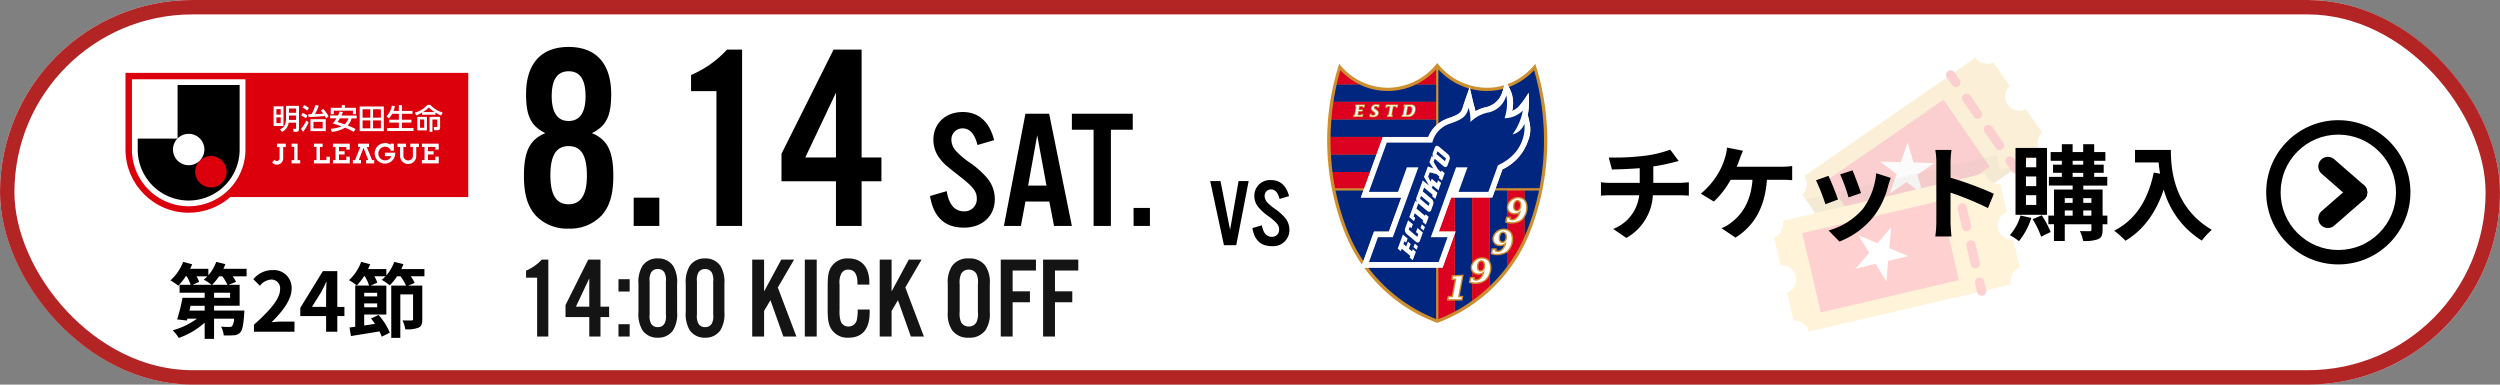 <svg xmlns="http://www.w3.org/2000/svg" width="520" height="80" viewBox="0 0 520 80">
  <rect x="0" y="0" width="520" height="80" fill="#808080" stroke="none"/>
  <g id="组_11220" data-name="组 11220" transform="translate(-2728 -1336)">
    <g id="矩形_19065" data-name="矩形 19065" transform="translate(2728 1336)" fill="#fff" stroke="#b32425" stroke-width="3">
      <rect width="520" height="80" rx="40" stroke="none"/>
      <rect x="1.5" y="1.5" width="517" height="77" rx="38.5" fill="none"/>
    </g>
    <g id="组_5566" data-name="组 5566" transform="translate(806.619 231.5)">
      <g id="路径_21749" data-name="路径 21749" transform="translate(2392.75 1129.5)" fill="none">
        <path d="M15,0A15,15,0,1,1,0,15,15,15,0,0,1,15,0Z" stroke="none"/>
        <path d="M 15 3 C 11.795 3 8.781 4.248 6.515 6.515 C 4.248 8.781 3 11.795 3 15 C 3 18.205 4.248 21.219 6.515 23.485 C 8.781 25.752 11.795 27 15 27 C 18.205 27 21.219 25.752 23.485 23.485 C 25.752 21.219 27 18.205 27 15 C 27 11.795 25.752 8.781 23.485 6.515 C 21.219 4.248 18.205 3 15 3 M 15 0 C 23.284 0 30 6.716 30 15 C 30 23.284 23.284 30 15 30 C 6.716 30 0 23.284 0 15 C 0 6.716 6.716 0 15 0 Z" stroke="none" fill="#000"/>
      </g>
      <g id="组_5565" data-name="组 5565" transform="translate(2405.583 1139.123)">
        <path id="路径_27638" data-name="路径 27638" d="M0,5l6.192,5.4" transform="translate(0 -5)" fill="none" stroke="#000" stroke-linecap="round" stroke-width="4"/>
        <path id="路径_27639" data-name="路径 27639" d="M0,5.4,6.192,0" transform="translate(0 5.404)" fill="none" stroke="#000" stroke-linecap="round" stroke-width="4"/>
      </g>
    </g>
    <g id="组_11219" data-name="组 11219" transform="translate(569 0.5)">
      <g id="组_1450" data-name="组 1450" transform="translate(1710.102 1601.5)">
        <path id="路径_48815" data-name="路径 48815" d="M-18-9.758a11.239,11.239,0,0,0,1.462-1.768h.68A10.429,10.429,0,0,1-14.79-9.758Zm3.757,2.7h-3.332V-8.109h3.332ZM-19.533-4.4h-3.162l.238-1h2.924Zm.561-7.123a6.935,6.935,0,0,1-.748.68A12.22,12.22,0,0,1-18.1-9.758h-3.961l1.377-.612a7.341,7.341,0,0,0-.527-1.156Zm8.16-1.564H-15.64c.153-.323.306-.646.425-.969l-1.9-.476a9.23,9.23,0,0,1-1.649,2.788V-13.09h-3.791c.153-.306.306-.629.425-.935l-1.87-.51a10.106,10.106,0,0,1-2.652,3.859,12.472,12.472,0,0,1,1.632,1.105,13.764,13.764,0,0,0,1.547-1.955h.221a9.259,9.259,0,0,1,.8,1.768h-2.3v1.649h5.219v1.054H-24.14a36.032,36.032,0,0,1-1.122,4.488l2.04.238.1-.391h1.989A15.81,15.81,0,0,1-26.18-.289a8.039,8.039,0,0,1,1.258,1.581,15.91,15.91,0,0,0,5.389-3.179V1.479h1.955v-4.2h4.165a3.24,3.24,0,0,1-.408,1.564A.8.8,0,0,1-14.4-1a14.015,14.015,0,0,1-1.734-.068A4.46,4.46,0,0,1-15.572.765,20.59,20.59,0,0,0-13.413.731,1.81,1.81,0,0,0-12.121.136c.442-.459.646-1.547.816-3.825.017-.238.034-.714.034-.714h-6.307v-1h5.321V-9.758h-2.329l1.581-.612a7.443,7.443,0,0,0-.7-1.156h2.89ZM-9.282,0H-.85V-2.108H-3.57c-.6,0-1.428.068-2.057.136,2.3-2.244,4.182-4.692,4.182-6.97a3.69,3.69,0,0,0-3.961-3.876,5.05,5.05,0,0,0-4,1.9l1.36,1.36a3.291,3.291,0,0,1,2.312-1.292,1.8,1.8,0,0,1,1.887,2.04c0,1.938-2.023,4.3-5.44,7.361ZM2.788-5.168,4.743-8.3c.357-.68.7-1.377,1-2.057h.068c-.034.748-.085,1.887-.085,2.618v2.567ZM5.729,0H8.058V-3.264H9.537v-1.9H8.058V-12.6H5.049L.357-4.964v1.7H5.729ZM16.354-7.344h-2.7v-.748h2.7Zm-2.7,2.261V-5.9h2.7v.816ZM26.18-13.039H21.369c.17-.34.306-.68.442-1.02l-1.9-.476a9.4,9.4,0,0,1-1.649,2.822v-1.326H14.45a8.588,8.588,0,0,0,.442-1l-1.87-.493a9.734,9.734,0,0,1-2.533,3.808,12.472,12.472,0,0,1,1.632,1.1,14.237,14.237,0,0,0,1.5-1.921h.153a9.25,9.25,0,0,1,.9,1.938h-2.89v8.568c-.425.068-.833.119-1.19.153L10.9.9C12.546.629,14.7.289,16.83-.068a8,8,0,0,1,.476,1.105L18.972.2a13.127,13.127,0,0,0-2.329-3.689l-1.581.731c.289.34.561.731.833,1.122-.765.119-1.513.238-2.244.34V-3.57h4.607V-9.6H15.011l1.36-.612a7.866,7.866,0,0,0-.6-1.326H18.1a8.181,8.181,0,0,1-.8.748,11.344,11.344,0,0,1,1.649,1.139A11.067,11.067,0,0,0,20.5-11.543h.68A10.153,10.153,0,0,1,22.355-9.6H19.278V1.275h1.887V-7.769h2.652v5.151c0,.2-.085.272-.34.272-.238.017-1.088.017-1.853-.017A7.535,7.535,0,0,1,22.2-.51a6.518,6.518,0,0,0,2.72-.323c.646-.289.816-.816.816-1.751V-9.6H22.8l1.36-.544a7.5,7.5,0,0,0-.833-1.394H26.18Z" transform="translate(511 -197)"/>
      </g>
      <g id="组_10939" data-name="组 10939" transform="translate(1831.936 1205.148)">
        <g id="组_10962" data-name="组 10962" transform="translate(353.166 145.502)">
          <g id="组_10961" data-name="组 10961">
            <g id="路径_39590" data-name="路径 39590" transform="translate(-353.166 -150.591)" fill="#dc000c" stroke-miterlimit="10">
              <path d="M 366.311 180.232 C 358.762 180.232 352.621 174.09 352.621 166.541 L 352.621 150.591 L 352.621 150.046 L 353.166 150.046 L 424.46 150.046 L 425.005 150.046 L 425.005 150.591 L 425.005 176.431 L 425.005 176.976 L 424.46 176.976 L 375.166 176.976 C 372.692 179.077 369.556 180.232 366.311 180.232 Z" stroke="none"/>
              <path d="M 353.166 150.591 L 353.166 166.541 C 353.166 173.79 359.063 179.687 366.311 179.687 C 369.621 179.687 372.649 178.457 374.963 176.431 L 424.46 176.431 L 424.46 150.591 L 353.166 150.591 M 352.076 149.501 L 425.55 149.501 L 425.55 177.521 L 375.364 177.521 C 372.816 179.624 369.618 180.777 366.311 180.777 C 358.462 180.777 352.076 174.391 352.076 166.541 L 352.076 149.501 Z" stroke="none" fill="#fff"/>
            </g>
            <g id="组_10951" data-name="组 10951" transform="translate(1.342 1.341)">
              <path id="路径_39591" data-name="路径 39591" d="M378.954,167.378a11.8,11.8,0,1,1-23.608,0V152.77h23.608Z" transform="translate(-355.346 -152.77)" fill="#fff"/>
            </g>
            <g id="组_10952" data-name="组 10952" transform="translate(22.097 27.027)">
              <path id="路径_39592" data-name="路径 39592" d="M391.89,195.707l.2-.56.065-.2a1.91,1.91,0,0,0-.018.214v.542h.281v-1.213h-.364s-.273.787-.281.829c-.006-.042-.279-.829-.279-.829h-.366v1.213h.283v-.542a1.845,1.845,0,0,0-.018-.214l.065.2.193.56Z" transform="translate(-389.854 -194.494)" fill="#fff"/>
              <path id="路径_39593" data-name="路径 39593" d="M390.059,194.495v.255h-.349v.958h-.3v-.958h-.35v-.255h1" transform="translate(-389.061 -194.494)" fill="#fff"/>
            </g>
            <g id="组_10954" data-name="组 10954" transform="translate(2.548 2.532)">
              <path id="路径_39594" data-name="路径 39594" d="M365.592,154.7v11.115c-.014.014-.028.026-.041.04H357.3v2.278a10.6,10.6,0,1,0,21.2,0V154.7Z" transform="translate(-357.305 -154.704)"/>
              <path id="路径_39595" data-name="路径 39595" d="M379.984,178.7a3.264,3.264,0,1,0,3.264,3.263A3.263,3.263,0,0,0,379.984,178.7Z" transform="translate(-364.768 -163.928)" fill="#dc000c"/>
              <g id="组_10953" data-name="组 10953" transform="translate(7.335 10.153)">
                <path id="路径_39596" data-name="路径 39596" d="M372.483,171.2a3.265,3.265,0,1,0,3.264,3.265A3.264,3.264,0,0,0,372.483,171.2Z" transform="translate(-369.22 -171.197)" fill="#fff"/>
              </g>
            </g>
            <path id="路径_39597" data-name="路径 39597" d="M404.69,162.3v1.156h-.9V162.3Zm-1.48-.581v4.094l2.061-.011v-4.083Zm1.48,2.291v1.207h-.9v-1.207Zm1.106-2.39v2.461c0,1.548-.462,2.055-1.248,2.43l.414.513a2.49,2.49,0,0,0,1.381-1.906h1.541V166.2c0,.183-.033.212-.186.212h-.451l.13.609h.576a.508.508,0,0,0,.535-.513v-4.891Zm2.089.549v.9H406.4v-.9Zm0,1.456v.923H406.4v-.923Zm5.531,1.322v1.363h-1.907v-1.363Zm-2.535-.558v2.483h3.175v-2.483Zm-.439-1.041.036.581a29.557,29.557,0,0,0,3.388-.2c.14.246.193.372.254.5l.528-.445a6.969,6.969,0,0,0-1.144-1.538l-.469.366a5.113,5.113,0,0,1,.508.622,13.241,13.241,0,0,1-1.743.1,8.76,8.76,0,0,0,.8-1.73l-.685-.178a8.669,8.669,0,0,1-.819,1.918Zm-1.207-1.362a4.531,4.531,0,0,1,.961.609l.364-.533a4.307,4.307,0,0,0-.987-.584Zm-.278,1.634a5.39,5.39,0,0,1,.957.593l.356-.571a7.035,7.035,0,0,0-1.017-.56Zm1.053,1.055a6.758,6.758,0,0,1-1.1,1.747l.426.609a8.378,8.378,0,0,0,1.16-1.961Zm8.756-.457a2.8,2.8,0,0,1-.781,1.242c-.478-.17-.967-.33-1.481-.491a5.654,5.654,0,0,0,.5-.752Zm-1.83-1.409a6.182,6.182,0,0,1-.332.811h-1.639v.6h1.314a6.634,6.634,0,0,1-.778,1.061c.756.223,1.3.407,1.832.6a6.841,6.841,0,0,1-2.233.5l.218.651a6.354,6.354,0,0,0,2.749-.874,11.5,11.5,0,0,1,1.8.881l.41-.593a13.953,13.953,0,0,0-1.661-.745,3.585,3.585,0,0,0,.824-1.474h1.05v-.6h-3.169c.2-.433.254-.573.313-.728Zm-1.836.55h.634v-.741h3.979v.741h.626v-1.333h-2.3v-.556h-.645v.556H415.1Zm8.219-1.035v1.753h-1.6v-1.753Zm-2.2,4.546h5.017V161.75h-5.017Zm2.2-2.23V166.3h-1.6v-1.662Zm2.206-2.316v1.753H423.9v-1.753Zm0,2.316V166.3H423.9v-1.662Zm2.342-1.363a3.538,3.538,0,0,1-.7.952l-.462-.455a4.446,4.446,0,0,0,1.107-2.2l.633.12a6.945,6.945,0,0,1-.3.981h1.12v-1.206h.641v1.206H432.1v.6H429.9V164.5h1.98v.6H429.9v1.146h2.411v.609h-5.5v-.609h2.452V165.1h-2.012v-.6h2.012v-1.223Zm6.671,1.178v1.724h-.866v-1.724Zm-1.44-.55v2.824h2v-2.824Zm1-.432h2.777v-.447a6.3,6.3,0,0,0,1.183.587l.317-.613a5.5,5.5,0,0,1-2.562-1.588h-.62a4.966,4.966,0,0,1-2.6,1.6l.3.6a8.217,8.217,0,0,0,1.2-.587Zm.188-.556v-.013a5.783,5.783,0,0,0,1.21-.957,6.108,6.108,0,0,0,1.194.957v.013Zm1.368.988v3.131h.591v-2.571h1.016v1.408c0,.118-.062.163-.206.163h-.543l.091.641h.744c.494,0,.494-.43.494-.641v-2.131Z" transform="translate(-372.403 -154.751)" fill="#fff"/>
            <g id="组_10960" data-name="组 10960" transform="translate(30.5 14.608)">
              <g id="组_10959" data-name="组 10959">
                <g id="组_10957" data-name="组 10957" transform="translate(0 0.121)">
                  <g id="组_10956" data-name="组 10956">
                    <g id="组_10955" data-name="组 10955">
                      <path id="路径_39598" data-name="路径 39598" d="M403.2,177.855l-.489.577a1.315,1.315,0,0,0,2.308-.933v-2.292h.535v-.691h-1.827v.691h.539v2.267A.58.58,0,0,1,403.2,177.855Z" transform="translate(-402.712 -174.516)" fill="#fff"/>
                    </g>
                  </g>
                </g>
                <g id="组_10958" data-name="组 10958" transform="translate(8.697)">
                  <path id="路径_39599" data-name="路径 39599" d="M424.512,176.765v1.169h1.529v-.707h.715v1.4h-3.494v-.695h.535v-2.726h-.535v-.691h3.494v1.234h-.715v-.543h-1.529v.892h1.177v.664Z" transform="translate(-419.309 -174.396)" fill="#fff"/>
                  <path id="路径_39600" data-name="路径 39600" d="M440.643,175.628a1.418,1.418,0,0,0-1.087-.55,1.421,1.421,0,1,0-.018,2.842,1.3,1.3,0,0,0,1.271-.882H439.5v-.72h2.142c0,.066,0,.1,0,.132a2.137,2.137,0,1,1-2.123-2.129,1.836,1.836,0,0,1,1.12.345v-.225h.725v1.46h-.725Z" transform="translate(-424.733 -174.32)" fill="#fff"/>
                  <path id="路径_39601" data-name="路径 39601" d="M433.342,174.517v.691h-.459l1.1,2.726h.446v.695h-1.69v-.695h.456l-.982-2.573-.984,2.573h.454v.695h-1.688v-.695h.447l1.1-2.726h-.461v-.691Z" transform="translate(-421.895 -174.396)" fill="#fff"/>
                  <path id="路径_39602" data-name="路径 39602" d="M447.281,178.753a1.684,1.684,0,0,1-1.679-1.761v-1.785h-.546v-.691h1.788v.691H446.3v1.748a.988.988,0,1,0,1.971,0v-1.748h-.546v-.691h1.788v.691h-.547v1.785A1.671,1.671,0,0,1,447.281,178.753Z" transform="translate(-427.686 -174.395)" fill="#fff"/>
                  <path id="路径_39603" data-name="路径 39603" d="M454.58,176.765v1.169h1.533v-.707h.711v1.4h-3.493v-.695h.536v-2.726h-.536v-.691h3.493v1.234h-.711v-.543H454.58v.892h1.176v.664Z" transform="translate(-430.867 -174.396)" fill="#fff"/>
                  <path id="路径_39604" data-name="路径 39604" d="M418.648,174.517H416.84v.691h.536v2.726h-.536v.695h3.31v-1.4h-.713v.707h-1.349v-2.726h.56Z" transform="translate(-416.84 -174.396)" fill="#fff"/>
                </g>
              </g>
              <path id="路径_39605" data-name="路径 39605" d="M409.288,174.517v.687h.552v2.742h-.552v.682h1.794v-.682h-.552v-3.429Z" transform="translate(-405.24 -174.396)" fill="#fff"/>
            </g>
          </g>
        </g>
        <g id="组_10963" data-name="组 10963" transform="translate(355.958 137.352)">
          <path id="路径_39606" data-name="路径 39606" d="M362.606,143.494h-4.732l-.066-1.114a28.957,28.957,0,0,0,2.533-1.7q.912-.749.912-1.372,0-1.028-1.171-1.027a1.173,1.173,0,0,0-.816.327,1.648,1.648,0,0,0-.48,1.17l-1.085-.23a2.4,2.4,0,0,1,.8-1.6,2.5,2.5,0,0,1,1.7-.6,2.315,2.315,0,0,1,1.564.528,1.737,1.737,0,0,1,.614,1.383,2.083,2.083,0,0,1-.432,1.3,4.732,4.732,0,0,1-1.123.988q-.806.509-1.6,1.008h2.332v-.826h1.046Z" transform="translate(-357.702 -137.352)" fill="#fff"/>
          <path id="路径_39607" data-name="路径 39607" d="M372.2,140.559a3.393,3.393,0,0,1-.72,2.3,2.373,2.373,0,0,1-1.881.83,2.333,2.333,0,0,1-1.862-.816,3.948,3.948,0,0,1-.009-4.587,2.482,2.482,0,0,1,3.748,0A3.4,3.4,0,0,1,372.2,140.559Zm-1.084,0a2.934,2.934,0,0,0-.405-1.617,1.3,1.3,0,0,0-2.224,0,3.472,3.472,0,0,0,0,3.244,1.323,1.323,0,0,0,2.228,0A2.9,2.9,0,0,0,371.113,140.559Z" transform="translate(-361.274 -137.382)" fill="#fff"/>
          <path id="路径_39608" data-name="路径 39608" d="M381.566,143.494h-4.732l-.067-1.114a28.91,28.91,0,0,0,2.534-1.7q.911-.749.912-1.372,0-1.028-1.171-1.027a1.172,1.172,0,0,0-.816.327,1.642,1.642,0,0,0-.48,1.17l-1.085-.23a2.4,2.4,0,0,1,.8-1.6,2.493,2.493,0,0,1,1.7-.6,2.318,2.318,0,0,1,1.565.528,1.736,1.736,0,0,1,.614,1.383,2.079,2.079,0,0,1-.432,1.3,4.72,4.72,0,0,1-1.123.988q-.806.509-1.6,1.008h2.332v-.826h1.047Z" transform="translate(-364.99 -137.352)" fill="#fff"/>
          <path id="路径_39609" data-name="路径 39609" d="M389.167,143.608H386.2v-.941h.941v-4.079H386.2v-.941h2.025v5.02h.941Z" transform="translate(-368.657 -137.466)" fill="#fff"/>
        </g>
      </g>
    </g>
    <path id="路径_48813" data-name="路径 48813" d="M16.115-19.305c2.97-1.485,4.015-3.52,4.015-8.085,0-6.38-3.135-9.845-8.855-9.845S2.42-33.77,2.42-27.39c0,4.565,1.045,6.6,4.015,8.085C3.19-17.985,1.98-15.51,1.98-10.45c0,3.85.715,6.27,2.42,8.25A8.975,8.975,0,0,0,11.275.55,8.975,8.975,0,0,0,18.15-2.2c1.7-1.925,2.42-4.4,2.42-8.25C20.57-15.51,19.36-17.985,16.115-19.305Zm-4.84-12.87c2.365,0,3.52,1.7,3.52,5.225,0,3.355-1.21,5.115-3.52,5.115s-3.52-1.76-3.52-5.17S8.91-32.175,11.275-32.175Zm0,15.565c2.585,0,3.8,1.925,3.8,6.16q0,5.94-3.8,5.94C8.69-4.51,7.48-6.49,7.48-10.56S8.69-16.61,11.275-16.61ZM30.14-5.885H24.805V0H30.14Zm17.215-30.8H44.22a21.393,21.393,0,0,1-7.48,5.28v3.355h5.28V0h5.335ZM66.88-9.3V0h5.335V-9.3H76.34v-4.95H72.215v-22.44h-5.83L55.55-15.015V-9.3Zm0-4.95H60.5L66.88-27.72Zm32.9-3.605c-.98-3.85-3.22-5.845-6.545-5.845-3.57,0-6.09,2.38-6.09,5.74A6.329,6.329,0,0,0,88.44-14.07c.875,1.12,1.015,1.26,4.27,3.815,2.73,2.135,3.465,3.08,3.465,4.55a2.535,2.535,0,0,1-2.66,2.66c-1.925,0-3.15-1.4-3.6-4.2L86.445-6.23c.735,4.445,3.08,6.58,7.07,6.58C97.33.35,99.92-2.065,99.92-5.6a6.82,6.82,0,0,0-1.505-4.27,19.512,19.512,0,0,0-3.465-3.15,16.746,16.746,0,0,1-3.08-2.555,3.5,3.5,0,0,1-.98-2.345,2.31,2.31,0,0,1,2.345-2.38c1.47,0,2.52,1.155,3.08,3.465ZM111.26-5.075,112.24,0h3.71l-4.725-23.345H106.29L101.81,0h3.535l.945-5.075ZM110.665-8.4H106.85l1.89-10.465Zm13.4-11.62h4.55v-3.325H115.95v3.325h4.515V0h3.6Zm8.12,16.275h-3.4V0h3.4Z" transform="translate(2835 1383)"/>
    <path id="路径_48816" data-name="路径 48816" d="M-2.86,0-.28-13.34h-2.1L-4.14-3.2l-2-10.14H-8.28L-5.42,0ZM8.12-10.2c-.56-2.2-1.84-3.34-3.74-3.34A3.249,3.249,0,0,0,.9-10.26a3.616,3.616,0,0,0,.74,2.22A10.634,10.634,0,0,0,4.08-5.86C5.64-4.64,6.06-4.1,6.06-3.26A1.449,1.449,0,0,1,4.54-1.74c-1.1,0-1.8-.8-2.06-2.4L.5-3.56C.92-1.02,2.26.2,4.54.2A3.36,3.36,0,0,0,8.2-3.2a3.9,3.9,0,0,0-.86-2.44,11.15,11.15,0,0,0-1.98-1.8A9.569,9.569,0,0,1,3.6-8.9a2,2,0,0,1-.56-1.34A1.32,1.32,0,0,1,4.38-11.6c.84,0,1.44.66,1.76,1.98Z" transform="translate(2988 1387)"/>
    <path id="路径_48814" data-name="路径 48814" d="M-51.948-16.008h-1.368a9.335,9.335,0,0,1-3.264,2.3v1.464h2.3V0h2.328Zm8.52,11.952V0H-41.1V-4.056h1.8v-2.16h-1.8v-9.792h-2.544l-4.728,9.456v2.5Zm0-2.16h-2.784l2.784-5.88Zm8.4,3.648h-2.328V0h2.328Zm0-9.36h-2.328V-9.36h2.328Zm9.864,1.008A6.436,6.436,0,0,0-26-14.712a3.692,3.692,0,0,0-3.168-1.536,3.707,3.707,0,0,0-3.192,1.536,6.485,6.485,0,0,0-.84,3.792v5.832a6.485,6.485,0,0,0,.84,3.792A3.707,3.707,0,0,0-29.172.24,3.692,3.692,0,0,0-26-1.3a6.436,6.436,0,0,0,.84-3.792Zm-5.712-.5a3.377,3.377,0,0,1,.288-1.872,1.523,1.523,0,0,1,1.416-.744,1.509,1.509,0,0,1,1.392.744,3.377,3.377,0,0,1,.288,1.872v6.84a3.377,3.377,0,0,1-.288,1.872,1.509,1.509,0,0,1-1.392.744,1.523,1.523,0,0,1-1.416-.744,3.428,3.428,0,0,1-.288-1.872Zm15.552.5a6.436,6.436,0,0,0-.84-3.792,3.692,3.692,0,0,0-3.168-1.536,3.707,3.707,0,0,0-3.192,1.536,6.485,6.485,0,0,0-.84,3.792v5.832a6.485,6.485,0,0,0,.84,3.792A3.707,3.707,0,0,0-19.332.24,3.692,3.692,0,0,0-16.164-1.3a6.436,6.436,0,0,0,.84-3.792Zm-5.712-.5a3.377,3.377,0,0,1,.288-1.872,1.523,1.523,0,0,1,1.416-.744,1.509,1.509,0,0,1,1.392.744,3.377,3.377,0,0,1,.288,1.872v6.84a3.377,3.377,0,0,1-.288,1.872,1.509,1.509,0,0,1-1.392.744,1.523,1.523,0,0,1-1.416-.744,3.428,3.428,0,0,1-.288-1.872Zm13.968-4.584H-9.54V0h2.472V-5.328l1.32-2.232L-3.06,0H-.348L-4.212-10.2l3.384-5.808H-3.492L-7.068-9.384Zm10.944,0H1.4V0H3.876ZM14.82-10.8v-.48c0-3.144-1.608-4.968-4.344-4.968A4.012,4.012,0,0,0,7.092-14.76c-.744,1.008-.936,1.9-.936,4.44v4.488c0,2.376.168,3.312.768,4.3A3.956,3.956,0,0,0,10.5.24c2.88,0,4.392-1.824,4.392-5.3v-.552H12.4a9.039,9.039,0,0,1-.144,1.944,1.771,1.771,0,0,1-1.776,1.584A1.664,1.664,0,0,1,8.892-3.12,6.857,6.857,0,0,1,8.628-5.5v-5.328a4.065,4.065,0,0,1,.384-2.3,1.565,1.565,0,0,1,1.464-.792c1.224,0,1.872.936,1.872,2.784v.336Zm4.632-5.208H16.98V0h2.472V-5.328l1.32-2.232L23.46,0h2.712L22.308-10.2l3.384-5.808H23.028L19.452-9.384ZM39.876-10.92a6.1,6.1,0,0,0-.912-3.792,4.026,4.026,0,0,0-3.456-1.536,4.026,4.026,0,0,0-3.456,1.536,6.1,6.1,0,0,0-.912,3.792v5.832A6.1,6.1,0,0,0,32.052-1.3,4.026,4.026,0,0,0,35.508.24,4.026,4.026,0,0,0,38.964-1.3a6.1,6.1,0,0,0,.912-3.792Zm-6.264.048a4.414,4.414,0,0,1,.312-2.184,1.768,1.768,0,0,1,1.584-.864,1.768,1.768,0,0,1,1.584.864,4.145,4.145,0,0,1,.312,2.184v5.736a4.145,4.145,0,0,1-.312,2.184,1.768,1.768,0,0,1-1.584.864,1.768,1.768,0,0,1-1.584-.864,4.414,4.414,0,0,1-.312-2.184ZM44.628-7.128h3.6v-2.28h-3.6v-4.32h4.848v-2.28h-7.32V0h2.472Zm8.808,0h3.6v-2.28h-3.6v-4.32h4.848v-2.28h-7.32V0h2.472Z" transform="translate(2894 1406)" fill="#141414"/>
    <g id="组_11187" data-name="组 11187" transform="translate(897 -16990.25)">
      <g id="组_11217" data-name="组 11217" transform="translate(2106 18337.25)">
        <path id="路径_40235" data-name="路径 40235" d="M672.222,357.1a45.263,45.263,0,0,0-2.285-10.8l-.722-1.881-1.152,1.649a11.7,11.7,0,0,1-9.155,4.537,11.928,11.928,0,0,1-9.48-4.684l-.886-1.281s-.88,1.283-.88,1.283a11.928,11.928,0,0,1-9.479,4.682,11.7,11.7,0,0,1-9.155-4.537l-1.155-1.633s-.719,1.865-.719,1.865a45.244,45.244,0,0,0-2.286,10.8,53.68,53.68,0,0,0,3.422,25.037A34.324,34.324,0,0,0,640.5,397.568a30.116,30.116,0,0,0,7.732,4.028l.311.095.311-.095a30.114,30.114,0,0,0,7.732-4.028A34.324,34.324,0,0,0,668.8,382.134,53.689,53.689,0,0,0,672.222,357.1Z" transform="translate(-624.596 -344.414)" fill="none"/>
        <g id="组_11216" data-name="组 11216" transform="translate(1.064 2.108)">
          <g id="组_11213" data-name="组 11213">
            <path id="路径_40236" data-name="路径 40236" d="M670.36,349.5a13.079,13.079,0,0,1-5.813,4.252c-.3-.531-.552-.894-.552-.894a7.6,7.6,0,0,1-.1,1.112,12.273,12.273,0,0,1-3.562.521,13.107,13.107,0,0,1-10.362-5.148,13.107,13.107,0,0,1-10.363,5.148,12.88,12.88,0,0,1-10.031-4.992,52.067,52.067,0,0,0,1.132,35.06,33.205,33.205,0,0,0,3.611,6.731l-.226.624h.672a32.723,32.723,0,0,0,15.2,11.478,33.028,33.028,0,0,0,19.261-18.833A52.068,52.068,0,0,0,670.36,349.5Z" transform="translate(-627.083 -349.339)" fill="#fff"/>
          </g>
          <g id="组_11215" data-name="组 11215">
            <g id="组_11214" data-name="组 11214">
              <path id="路径_40237" data-name="路径 40237" d="M659.653,390.573a1.222,1.222,0,0,1,.294.884,1.462,1.462,0,0,1-.355,1.046.792.792,0,0,1-.57.238.737.737,0,0,1-.551-.2,1.158,1.158,0,0,1-.258-.84,1.616,1.616,0,0,1,.377-1.123.744.744,0,0,1,1.062-.006Zm9.575-6.017a33.028,33.028,0,0,1-19.261,18.833,32.723,32.723,0,0,1-15.2-11.478H651.08l2.533-7.043.169-.472H650.3l2.566-7.08h8.558l.524-1.455.17-.471,1.417-3.935a10.106,10.106,0,0,0,5.3-5.9,6.218,6.218,0,0,0,.366-3.63c-.154-.822-.422-1.828-.422-1.828a8.3,8.3,0,0,0,.227-1.5,22.888,22.888,0,0,0-.038-3.078,19.956,19.956,0,0,1-2.089,2.917,4.233,4.233,0,0,1-1.334.879,7.054,7.054,0,0,0-.062-3.522,9.4,9.4,0,0,0-.615-1.443c-.11-.215-.222-.417-.327-.6a13.079,13.079,0,0,0,5.813-4.252A52.068,52.068,0,0,1,669.228,384.556Zm-14.946,13.523.033-.177.787-4.232-1.854.1-.023.409h.727l-.033.177-.668,3.59-.023.122H652.4l-.079.383h2.637l.068-.373h-.745Zm6.514-7.058a1.409,1.409,0,0,0-.991-.911,2.075,2.075,0,0,0-2.456,1.189,1.222,1.222,0,0,0,.363,1.568,1.606,1.606,0,0,0,1.811-.1l.361-.244-.135.414a2.468,2.468,0,0,1-1.111,1.564,1.334,1.334,0,0,1-1.109.007l-.113-.046.022-.12.037-.2-.458,0-.132.706h0c.762.254,2.617.216,3.3-.761A3.36,3.36,0,0,0,660.8,391.021Zm4.525-5.963a1.409,1.409,0,0,0-.991-.911,2.076,2.076,0,0,0-2.457,1.189,1.222,1.222,0,0,0,.363,1.568,1.607,1.607,0,0,0,1.811-.1l.361-.243-.135.414a2.466,2.466,0,0,1-1.111,1.565,1.335,1.335,0,0,1-1.109.007l-.113-.046.022-.12.037-.2-.459,0-.132.706c.762.254,2.618.216,3.3-.762A3.362,3.362,0,0,0,665.321,385.058Zm3-6.583a1.409,1.409,0,0,0-.991-.911,2.076,2.076,0,0,0-2.456,1.189,1.223,1.223,0,0,0,.363,1.568,1.606,1.606,0,0,0,1.811-.1l.361-.244-.135.414a2.466,2.466,0,0,1-1.111,1.564,1.335,1.335,0,0,1-1.109.008l-.113-.046.022-.12.037-.2-.458,0-.132.706h0c.762.254,2.617.216,3.3-.761A3.36,3.36,0,0,0,668.318,378.475Zm-4.668,5.914a.734.734,0,0,0-.535.226,1.616,1.616,0,0,0-.377,1.123,1.159,1.159,0,0,0,.258.84.738.738,0,0,0,.551.2.792.792,0,0,0,.57-.238,1.465,1.465,0,0,0,.355-1.046,1.224,1.224,0,0,0-.294-.885A.743.743,0,0,0,663.65,384.389Zm3-6.583a.733.733,0,0,0-.535.226,1.615,1.615,0,0,0-.377,1.123,1.161,1.161,0,0,0,.258.84.74.74,0,0,0,.551.2.79.79,0,0,0,.57-.238,1.462,1.462,0,0,0,.355-1.046,1.223,1.223,0,0,0-.294-.884A.743.743,0,0,0,666.648,377.807ZM639.9,384.4l2.589-7.08H634.07l.529-1.455.171-.471,1.228-3.38,1.325-3.647,1.325-3.647h9.45a6.637,6.637,0,0,1,1.633-2.4c.149-.138.307-.27.471-.4a7.6,7.6,0,0,1,2.1-1.116c2.473-.846,2.663-1.251,3.023-2.432.289-.951,1.012-2.97,1.284-3.725l.106-.293.078.343c.143.624.446,1.945.619,2.654.231.95.412,1.482.5,2.007a7.446,7.446,0,0,1,2.175-.837,4.578,4.578,0,0,0,3.447-3.274,4.7,4.7,0,0,0,.19-.537,6.5,6.5,0,0,0,.167-.747,12.273,12.273,0,0,1-3.562.521,13.107,13.107,0,0,1-10.362-5.148,13.107,13.107,0,0,1-10.363,5.148,12.88,12.88,0,0,1-10.031-4.992,52.067,52.067,0,0,0,1.132,35.06,33.205,33.205,0,0,0,3.611,6.731l.284-.784,2.211-6.107Zm2.813-24.161h.188l.012-.066.33-1.783.017-.095h-.171l.034-.181h1.554a.711.711,0,0,1,.494.218.683.683,0,0,1,.171.532,1.6,1.6,0,0,1-.451,1.193,1.223,1.223,0,0,1-.952.358h-1.254Zm-3.317-2.125h2.287l-.075.377h-.176l.016-.1.014-.092h-.716l-.012.065-.328,1.783-.018.095h.185l-.035.176h-.879l.027-.176h.2l.012-.066.322-1.783.017-.095h-.675l-.014.063-.028.132h-.184Zm-3.322,1.917h.145l-.019.1-.014.074.072.019a1.737,1.737,0,0,0,.328.059h.028c.111,0,.342.005.429-.173l.02-.039c.092-.176.132-.334-.241-.627l-.111-.086c-.311-.238-.452-.347-.386-.7a.879.879,0,0,1,.957-.612,2.612,2.612,0,0,1,.54.047l-.075.4h-.159l.007-.09,0-.056-.052-.023a.815.815,0,0,0-.487-.035.327.327,0,0,0-.286.362c.005.149.121.229.3.35.069.048.148.1.236.172.312.246.369.389.361.553a.65.65,0,0,1-.288.542,1.077,1.077,0,0,1-.747.2l-.086,0a3.277,3.277,0,0,1-.554-.045Zm-3.416.208h.183l.012-.065.333-1.783.018-.1h-.183l.038-.181H634.8l-.075.377h-.162l.017-.1.016-.094h-.884l-.012.066-.117.669-.017.094h.791l-.032.186h-.8l-.012.065-.146.769-.018.1h.887l.011-.068.015-.092h.163l-.062.335h-1.731Zm11.139,0h-.392l.018-.1.333-1.783.012-.066h.348a.628.628,0,0,1,.6.261,1.106,1.106,0,0,1-.072,1.065A.9.9,0,0,1,643.8,360.236Z" transform="translate(-627.083 -349.339)" fill="#cd8f2f"/>
              <path id="路径_40238" data-name="路径 40238" d="M637.919,393.7H652.04v10.688A32.9,32.9,0,0,1,637.919,393.7Zm4.294-7.514,2.589-7.08H636.38l.529-1.455H631.12a49.709,49.709,0,0,0,2.517,8.446,32.331,32.331,0,0,0,3.273,6.195l2.211-6.107Zm12.4-23.59a7.6,7.6,0,0,0-2.1,1.116V352.474a13.908,13.908,0,0,0,6.41,3.969c-.272.755-.994,2.774-1.284,3.725C657.279,361.349,657.088,361.755,654.616,362.6Zm17.8-9.962a13.871,13.871,0,0,1-5.229,3.5,9.413,9.413,0,0,1,.615,1.443,7.055,7.055,0,0,1,.062,3.522,4.236,4.236,0,0,0,1.335-.88,19.959,19.959,0,0,0,2.089-2.917,22.877,22.877,0,0,1,.038,3.078,8.313,8.313,0,0,1-.227,1.5s.268,1.005.422,1.828a6.217,6.217,0,0,1-.366,3.63,10.106,10.106,0,0,1-5.3,5.9l-1.417,3.935h9.1A52.68,52.68,0,0,0,672.412,352.638Zm-12.19,8.517a7.443,7.443,0,0,1,2.175-.837,4.578,4.578,0,0,0,3.447-3.274,4.686,4.686,0,0,0,.19-.537,13.069,13.069,0,0,1-3.4.443,13.681,13.681,0,0,1-3.532-.455c.143.624.446,1.945.619,2.654C659.956,360.1,660.137,360.629,660.222,361.155Z" transform="translate(-629.392 -351.132)" fill="#00267f"/>
              <path id="路径_40239" data-name="路径 40239" d="M628.883,367h21.778v1.247a6.636,6.636,0,0,0-1.633,2.4H628.709C628.727,369.373,628.789,368.155,628.883,367Zm.226,10.94h7.819l1.325-3.646h-9.47C628.847,375.479,628.953,376.7,629.11,377.944Zm11.425-16.856a12.945,12.945,0,0,1-5.853-1.378H629.99c-.236,1.044-.476,2.269-.684,3.647h21.356V359.71h-4.134A13.441,13.441,0,0,1,640.534,361.088Zm28.505,22.488a1.906,1.906,0,0,1,.488.722,3.542,3.542,0,0,1-.488,3.107v4.018q.257-.579.5-1.182a49.75,49.75,0,0,0,2.517-8.446H669.04Zm-11.32,17.489-.124-.041-.124-.042.024-.128.024-.128.132-.706.023-.123.023-.123h.47V398.77a1.558,1.558,0,0,1-.163-1.658,2.935,2.935,0,0,1,.163-.318V383.249h-3.624v7.08h.169l-.169.472v8.582l1.473-.08.19-.01.19-.011-.035.187-.035.187-.755,4.054h.743l-.032.176-.032.176-.067.373-.022.124-.022.123h-1.6v2.285a33.712,33.712,0,0,0,3.624-2.261V401.17A2.856,2.856,0,0,1,657.719,401.065Zm4.525-5.963-.124-.042-.124-.041.024-.128.024-.128.132-.706.023-.123.023-.123h.25l.459,0h.358l-.033.176-.033.176-.014.074a1.018,1.018,0,0,0,.753-.039,1.862,1.862,0,0,0,.817-1.015,1.842,1.842,0,0,1-1.783-.1,1.511,1.511,0,0,1-.468-1.935,2.362,2.362,0,0,1,2.794-1.362l.092.023v-1.241q-.092-.022-.174-.05l-.124-.041-.124-.042.024-.128.024-.128.132-.706.023-.123.023-.123h.2v-1.538a1.609,1.609,0,0,1,0-.8v-3.1h-2.536l-.524,1.455h-.564v13.189a2.042,2.042,0,0,1,.214.406,3.313,3.313,0,0,1-.214,2.6v2.267a32.377,32.377,0,0,0,3.624-4.085v-2.934A4.021,4.021,0,0,1,662.244,395.1Zm2.651-4.348a.939.939,0,0,1,.207.673c0,.589-.251.984-.625.984a.452.452,0,0,1-.339-.113.9.9,0,0,1-.17-.628,1.34,1.34,0,0,1,.289-.911.438.438,0,0,1,.323-.138A.443.443,0,0,1,664.9,390.754Z" transform="translate(-628.013 -355.271)" fill="#00267f"/>
              <path id="路径_40240" data-name="路径 40240" d="M654.536,379.11v7.08h-3.312l2.566-7.08Zm-1.291,21.435h-.367l.037-.18.037-.18.078-.383.024-.12.024-.12h.823l.612-3.29h-.684l.009-.158.009-.158.024-.409.007-.134.008-.134.134-.007.134-.007.38-.021v-8.582L652,393.7h-.878v10.688a27.149,27.149,0,0,0,3.411-1.563v-2.285Zm4.915-7.89V379.11h3.624V392.3a1.614,1.614,0,0,0-.993-.688A2.381,2.381,0,0,0,658.16,392.655Zm3.192,3.4a3.423,3.423,0,0,1-3.192.979v3.538a33.588,33.588,0,0,0,3.624-2.995v-2.267A5.1,5.1,0,0,1,661.353,396.052Zm-1.3-3.606a.438.438,0,0,0-.323.138,1.339,1.339,0,0,0-.289.911.9.9,0,0,0,.17.628.451.451,0,0,0,.339.113c.374,0,.625-.4.625-.984a.94.94,0,0,0-.207-.672A.444.444,0,0,0,660.049,392.446Zm-1.471,3.193h.179l-.032.176-.033.176-.013.073a1.015,1.015,0,0,0,.753-.039,1.86,1.86,0,0,0,.817-1.015,1.841,1.841,0,0,1-1.783-.1,1.473,1.473,0,0,1-.306-.277v1.006h.418Zm9.308-15.607a.939.939,0,0,1,.207.672c0,.589-.251.984-.625.984a.45.45,0,0,1-.339-.113.9.9,0,0,1-.17-.628,1.341,1.341,0,0,1,.289-.911.438.438,0,0,1,.323-.138A.444.444,0,0,1,667.886,380.032Zm.989,3.474c-.74,1.058-2.521,1.159-3.466.924v1.241a1.719,1.719,0,0,1,1.115,1.071,3.652,3.652,0,0,1-.645,3.347,1.943,1.943,0,0,1-.469.467v2.934a32.1,32.1,0,0,0,3.624-6.205v-4.018C668.982,383.346,668.93,383.426,668.875,383.506Zm-2.954-.413h.359l-.033.176-.032.176-.013.074a1.017,1.017,0,0,0,.753-.039,1.86,1.86,0,0,0,.817-1.015,1.841,1.841,0,0,1-1.783-.1,1.414,1.414,0,0,1-.58-.809v1.538h.054Zm-.4-2.666a2.362,2.362,0,0,1,2.794-1.362,1.555,1.555,0,0,1,.719.372v-1.782h-3.624v3.1A2.078,2.078,0,0,1,665.519,380.427ZM628.7,366.511h10.869l-1.325,3.647h-9.47C628.707,368.9,628.685,367.681,628.7,366.511Zm.939,10.673h6.052l1.228-3.38H629.1C629.241,374.909,629.418,376.037,629.641,377.185Zm-.765-14.32h21.778v-3.646H629.3C629.13,360.337,628.983,361.557,628.876,362.864Zm14.562-.592.055-.336.011-.067h.19l.3-1.622h-.172l.018-.1.064-.342.012-.065H645.6a.88.88,0,0,1,.611.268.848.848,0,0,1,.214.652,1.761,1.761,0,0,1-.5,1.3,1.374,1.374,0,0,1-1.064.4h-1.443Zm-3.35-1.924.089-.538.011-.067h2.619l-.019.1-.107.538-.012.064h-.5l.015-.092.016-.1h-.4l-.3,1.622h.187l-.019.1-.066.336-.013.065h-1.2l.014-.092.051-.336.01-.068h.2l.293-1.622h-.353l-.029.132-.014.063h-.5Zm-3.339,1.911.109-.535.013-.064h.47l-.018.1-.024.124a1.25,1.25,0,0,0,.215.036h.03c.09,0,.24,0,.282-.083l.021-.042c.061-.116.1-.193-.2-.426l-.11-.085c-.319-.245-.53-.407-.446-.86a1.014,1.014,0,0,1,1.115-.744,2.226,2.226,0,0,1,.659.072l.065.023-.012.068-.1.538-.012.065h-.465l.006-.086.009-.115a.658.658,0,0,0-.331-.009c-.13.032-.168.078-.164.2,0,.065.075.119.226.224.071.05.152.106.244.178.319.252.434.438.422.686a.807.807,0,0,1-.354.665,1.245,1.245,0,0,1-.845.235l-.081,0a3.1,3.1,0,0,1-.667-.064l-.075-.018Zm-3.37.011.061-.336.012-.066h.184l.3-1.622h-.187l.02-.1.071-.342.013-.064h2.06l-.019.1-.107.538-.013.064h-.484l.016-.093.018-.1h-.559l-.089.508h.791l-.017.094-.06.346-.012.067h-.8l-.115.608h.556l.015-.092.011-.068h.493l-.018.1-.092.5-.012.065h-2.057Zm12.043-.926a.967.967,0,0,0,.082-.912c-.083-.132-.217-.186-.46-.186h-.215l-.3,1.622h.2A.749.749,0,0,0,645.422,361.344Zm-14.668-8.706c-.211.689-.488,1.682-.772,2.933h4.692A14.018,14.018,0,0,1,630.754,352.638Zm19.9-.164v3.1H646.52A14.112,14.112,0,0,0,650.654,352.474Z" transform="translate(-628.006 -351.132)" fill="#dc0021"/>
              <path id="路径_40241" data-name="路径 40241" d="M659.07,396.608h1.349l2.533-7.043.169-.472H659.64l2.566-7.08h8.558l.524-1.455.17-.471,1.418-3.935a10.105,10.105,0,0,0,5.3-5.9,6.217,6.217,0,0,0,.366-3.63c-.154-.822-.422-1.828-.422-1.828a8.307,8.307,0,0,0,.227-1.5,22.9,22.9,0,0,0-.038-3.078,19.96,19.96,0,0,1-2.089,2.917,4.236,4.236,0,0,1-1.334.88,7.056,7.056,0,0,0-.062-3.522,9.418,9.418,0,0,0-.615-1.443c-.11-.215-.222-.417-.327-.6-.3-.531-.552-.894-.552-.894a7.591,7.591,0,0,1-.1,1.112,6.468,6.468,0,0,1-.167.747,4.709,4.709,0,0,1-.19.537,4.578,4.578,0,0,1-3.447,3.274,7.447,7.447,0,0,0-2.175.837c-.085-.526-.265-1.057-.5-2.007-.173-.709-.476-2.03-.619-2.654l-.078-.343-.106.293c-.272.755-.994,2.774-1.284,3.725-.359,1.181-.55,1.587-3.023,2.432a7.6,7.6,0,0,0-2.1,1.116c-.164.125-.322.257-.471.4a6.638,6.638,0,0,0-1.633,2.4h-9.45l-1.325,3.647-1.325,3.646-1.228,3.38-.171.471-.529,1.455h8.422l-2.589,7.08H646.15l-2.211,6.107-.284.784-.226.624h15.64Z" transform="translate(-636.422 -354.036)" fill="#fff"/>
              <path id="路径_40242" data-name="路径 40242" d="M674.175,379.536l-1.994,5.533h-6.2l1.857-5.1h-2.371L660.206,394.5h3.486l-1.857,5.16H647.352l1.868-5.16h3.09l5.314-14.532h-2.392l-1.843,5.1h-6.056l3.722-10.244h9.463a5.525,5.525,0,0,1,3.752-3.974c2.533-.867,3.384-1.489,3.791-3.287a8.177,8.177,0,0,1,.38,2.974,7.5,7.5,0,0,1,3.463-1.93,4.848,4.848,0,0,0,4.013-3.659,9.785,9.785,0,0,1-.363,4.8,5.4,5.4,0,0,0,3.8-1.6,12.078,12.078,0,0,1-2.155,4.98,3.618,3.618,0,0,0,2.481-2.2S680.52,376.617,674.175,379.536ZM657.1,397.53l-.646-.544-.159.433-.639-.539.363-.987-.554-.469-.363.99-.586-.492.217-.592.351.294.31-.846-.991-.834-1.077,2.936.64.541.194-.53,1.78,1.495-.131.358.647.542Zm.424-1.156-.647-.543-.269.732.646.544Zm1.044-2.847-1.129-.948-.315.859.483.4-.214.583-1.779-1.5.214-.583.35.3.3-.82-.99-.838-.558,1.522a1.131,1.131,0,0,0,.4,1.44c.246.211,1.768,1.492,1.768,1.492a.488.488,0,0,0,.848-.2Zm.422-1.151-.646-.546-.271.738.648.541Zm4.78-15.142c-.423-.368-1.832-1.55-1.832-1.55-.455-.342-.746-.251-.934.262l-.348.948a1.006,1.006,0,0,0,.107,1l-.363-.306-.487,1.328s.5.788.731,1.15a.82.82,0,0,0,.123.157,1.918,1.918,0,0,0-.25-.113c-.345-.129-.92-.332-.92-.332l-.8,2.186,1.039,1.813-1.3-1.1-1.275,3.477a1.077,1.077,0,0,0,.133,1.091l-.407-.344-1.251,3.409.983.856.25-.682-.342-.318.241-.658,1.778,1.5-.119.326.647.544.593-1.617-.647-.543-.119.325-1.778-1.5.39-1.064.041.036,1.808,1.519a.478.478,0,0,0,.837-.226l.39-1.063a1.09,1.09,0,0,0-.348-1.242c-.467-.408-1.81-1.528-1.81-1.528l.289-.787,1.779,1.5-.11.3.647.544.466-1.271-1.178-.992.188-.513,1.178.992.567-1.546-.647-.543-.217.594-1.09-.916-.224.61-.521-1.04.328-.895,1.4.358.606.51-.114.311.646.544.574-1.566-.647-.544-.113.307-.621-.521-.935-1.583.237-.645,1.78,1.5c.321.263.695.406.924-.217l.377-1.028A1.074,1.074,0,0,0,663.766,377.235Zm-5.8,9.26,1.779,1.5.211-.573-1.779-1.5Zm3.411-9.3,1.779,1.5.21-.574-1.781-1.492Z" transform="translate(-638.666 -358.268)" fill="#00267f"/>
            </g>
          </g>
        </g>
      </g>
    </g>
    <g id="icon_ticket" transform="translate(3097 1348)" opacity="0.304">
      <path id="路径_21738" data-name="路径 21738" d="M56.2,10.684,59.6,15.6a2.96,2.96,0,0,0-.425,3.885L23.6,44.07a2.973,2.973,0,0,0-3.764-.971l-3.4-4.856a2.96,2.96,0,0,0,.425-3.885h0a2.973,2.973,0,0,0-3.764-.971L9.7,28.47a2.96,2.96,0,0,0,.425-3.885h0L45.7,0h0A2.973,2.973,0,0,0,49.46.971l3.4,4.917a2.96,2.96,0,0,0-.425,3.885h0A2.953,2.953,0,0,0,56.2,10.684Z" transform="translate(-3.812)" fill="#f2cc7b"/>
      <rect id="矩形_14379" data-name="矩形 14379" width="29.502" height="16.936" transform="matrix(0.822, -0.569, 0.569, 0.822, 10.991, 25.521)" fill="#f25f60"/>
      <path id="路径_21739" data-name="路径 21739" d="M45.284,39.905,44.07,35.777l3.521-2.428-4.31-.121L42.067,29.1,40.61,33.167l-4.31-.121,3.46,2.61L38.3,39.723l3.521-2.428Z" transform="translate(-14.265 -11.435)" fill="#f2f2f2"/>
      <path id="路径_21740" data-name="路径 21740" d="M10.9,42.588,50.6,33.3l.668,2.914,2.55-.243.121.546L24.073,57.156a2.973,2.973,0,0,0-3.764-.971l-3.4-4.856a2.96,2.96,0,0,0,.425-3.885h0a2.973,2.973,0,0,0-3.764-.971Z" transform="translate(-4.283 -13.086)" opacity="0.1"/>
      <path id="路径_21741" data-name="路径 21741" d="M49.776,53.44l1.335,5.827a3,3,0,0,0-1.821,3.46L7.224,72.562a2.91,2.91,0,0,0-3.157-2.246L2.732,64.488a3,3,0,0,0,1.821-3.46h0A2.91,2.91,0,0,0,1.4,58.782L0,52.955a3,3,0,0,0,1.821-3.46h0L43.949,39.6h0a2.91,2.91,0,0,0,3.157,2.246l1.335,5.827a3,3,0,0,0-1.821,3.46h0A3.058,3.058,0,0,0,49.776,53.44Z" transform="translate(0 -15.562)" fill="#ffd782"/>
      <g id="组_5563" data-name="组 5563" transform="translate(5.868 24.558)">
        <path id="路径_21742" data-name="路径 21742" d="M68.9,76.293v.243l.425,1.882a.965.965,0,0,0,1.882-.425l-.425-1.882a.959.959,0,0,0-1.153-.728A.915.915,0,0,0,68.9,76.293Z" transform="translate(-32.944 -54.171)" fill="#ff6465"/>
        <path id="路径_21743" data-name="路径 21743" d="M63.628,49.883a.932.932,0,0,1,1.153.728l.911,3.885a.965.965,0,1,1-1.882.425L62.9,51.036v-.243A.967.967,0,0,1,63.628,49.883Zm1.821,7.709a.932.932,0,0,1,1.153.728l.911,3.885a.965.965,0,1,1-1.882.425l-.911-3.885V58.5A1.026,1.026,0,0,1,65.45,57.592Z" transform="translate(-30.586 -44.15)" fill="#ff6465"/>
        <path id="路径_21744" data-name="路径 21744" d="M60.7,41.393v.243l.425,1.882a.965.965,0,1,0,1.882-.425l-.425-1.882a.959.959,0,0,0-1.153-.728A.915.915,0,0,0,60.7,41.393Z" transform="translate(-29.721 -40.456)" fill="#ff6465"/>
        <rect id="矩形_14380" data-name="矩形 14380" width="29.502" height="16.936" transform="matrix(0.974, -0.228, 0.228, 0.974, 0, 11.935)" fill="#ff6465"/>
      </g>
      <path id="路径_21745" data-name="路径 21745" d="M34.335,69.43l.364-4.31,4.188-.971L34.942,62.51l.364-4.31-2.853,3.278-3.946-1.7,2.246,3.7L27.9,66.759l4.188-1.032Z" transform="translate(-10.964 -22.871)" fill="#fff"/>
      <g id="组_5564" data-name="组 5564" transform="translate(35.754 2.624)">
        <path id="路径_21746" data-name="路径 21746" d="M79.3,34.78a.979.979,0,0,0,.182.546L80.575,36.9a.96.96,0,1,0,1.578-1.093L81.06,34.234a.97.97,0,0,0-1.335-.243A1.038,1.038,0,0,0,79.3,34.78Z" transform="translate(-66.917 -15.915)" fill="#f25f60"/>
        <path id="路径_21747" data-name="路径 21747" d="M64.825,12.491a.97.97,0,0,1,1.335.243l2.246,3.278A.96.96,0,1,1,66.828,17.1l-2.246-3.278a.979.979,0,0,1-.182-.546A1.038,1.038,0,0,1,64.825,12.491Zm4.553,6.5a.97.97,0,0,1,1.335.243l2.246,3.278A.96.96,0,1,1,71.381,23.6l-2.246-3.278a.979.979,0,0,1-.182-.546A.885.885,0,0,1,69.378,18.986Z" transform="translate(-61.061 -7.466)" fill="#f25f60"/>
        <path id="路径_21748" data-name="路径 21748" d="M58.9,5.28a.979.979,0,0,0,.182.546L60.175,7.4a.96.96,0,1,0,1.578-1.093L60.66,4.734a.97.97,0,0,0-1.335-.243A.885.885,0,0,0,58.9,5.28Z" transform="translate(-58.9 -4.322)" fill="#f25f60"/>
      </g>
    </g>
    <path id="路径_40047" data-name="路径 40047" d="M-74.355-19.237l.668,2.5c1.444-.043,3.708-.108,5.777-.28v3.061h-6.079a18.766,18.766,0,0,1-1.983-.129V-11.3c.56-.043,1.358-.086,2.026-.086h5.928a8.532,8.532,0,0,1-5.411,7.006l2.738,1.875a10.863,10.863,0,0,0,5.519-8.882h5.583c.582,0,1.315.043,1.9.086v-2.781c-.474.043-1.487.129-1.962.129h-5.432v-3.428a34.8,34.8,0,0,0,3.622-.711c.366-.086.927-.237,1.66-.41l-1.768-2.371A23.365,23.365,0,0,1-67-19.582,50.871,50.871,0,0,1-74.355-19.237Zm27.938-1.4-3.341-.668a8.479,8.479,0,0,1-.453,2.22,13.548,13.548,0,0,1-1.25,2.932,16.508,16.508,0,0,1-3.729,4.441l2.695,1.638A17.748,17.748,0,0,0-49-14.6h4.549c-.345,4.505-2.134,7.157-4.4,8.882A7.753,7.753,0,0,1-50.9-4.535l2.91,1.962c3.9-2.458,6.144-6.316,6.532-12.029h3.018a22.283,22.283,0,0,1,2.242.086v-2.953a14.135,14.135,0,0,1-2.242.151h-9.291c.237-.56.431-1.121.6-1.574S-46.676-20.1-46.417-20.638Zm22.764,4.074-2.565.841a35.905,35.905,0,0,1,1.746,4.786l2.587-.905C-22.187-12.834-23.243-15.637-23.653-16.564ZM-15.7-14.99l-3.018-.97a14.744,14.744,0,0,1-2.759,7.394,14.5,14.5,0,0,1-7.157,4.505l2.263,2.307A16.834,16.834,0,0,0-19.148-7.1a17.382,17.382,0,0,0,2.932-6.316C-16.087-13.847-15.957-14.3-15.7-14.99Zm-12.956-.431-2.587.927a43.542,43.542,0,0,1,1.962,4.98l2.63-.992C-27.081-11.713-28.115-14.322-28.654-15.421ZM-6.213-5.828A23.677,23.677,0,0,1-6.429-2.81h3.363C-3.152-3.694-3.26-5.2-3.26-5.828v-6.1A62.265,62.265,0,0,1,4.522-8.717l1.229-2.975A70.406,70.406,0,0,0-3.26-15.033v-3.19a23.437,23.437,0,0,1,.194-2.587H-6.429a14.964,14.964,0,0,1,.216,2.587ZM14.568-17.21H12.433v-1.983h2.134Zm0,3.923H12.433v-2h2.134Zm0,3.923H12.433V-11.39h2.134ZM16.81-21.22H10.256v13.9H16.81ZM11.291-7.165A10.226,10.226,0,0,1,9.071-3.09a13.126,13.126,0,0,1,1.9,1.25,14.271,14.271,0,0,0,2.565-4.829Zm2.522.754a18.68,18.68,0,0,1,1.768,3.643l1.983-.97A19.666,19.666,0,0,0,15.71-7.208Zm10.541-.733V-8.221h1.681v1.078ZM20.5-8.221h1.638v1.078H20.5Zm1.638-2.565v.992H20.5v-.992Zm3.9,0v.992H24.354v-.992Zm-3.9-5.26h2.2v.841h-2.2Zm0-2.5h2.2v.8h-2.2Zm7.222,11.4h-.992v-5.432h-4.01v-.819h4.98v-1.811H26.618v-.841H28.6v-1.7H26.618v-.8h2.328v-1.811H26.618V-22H24.333v1.638h-2.2V-22H19.892v1.638H17.564v1.811h2.328v.8H18.06v1.7h1.832v.841H17.2v1.811h4.937v.819h-3.88v5.432H17.09v1.789h1.164v3.492H20.5V-5.354h5.54v1.121c0,.237-.086.323-.366.323-.259,0-1.186,0-2.026-.022a7.856,7.856,0,0,1,.668,2.048,7.706,7.706,0,0,0,3.126-.366c.711-.345.927-.884.927-1.962V-5.354h.992ZM35.111-20.81V-18.2h4.915c.065.733.151,1.509.3,2.328l-1.315-.237c-1.186,5.67-3.751,9.83-8.235,12.094a20.474,20.474,0,0,1,2.35,2.091c3.751-2.242,6.338-5.82,7.955-10.649A18.215,18.215,0,0,0,49.016-1.948,13.8,13.8,0,0,1,51.085-4.19C43.152-8.868,42.57-16.736,42.57-20.81Z" transform="translate(3136.972 1387.996)"/>
  </g>
</svg>
